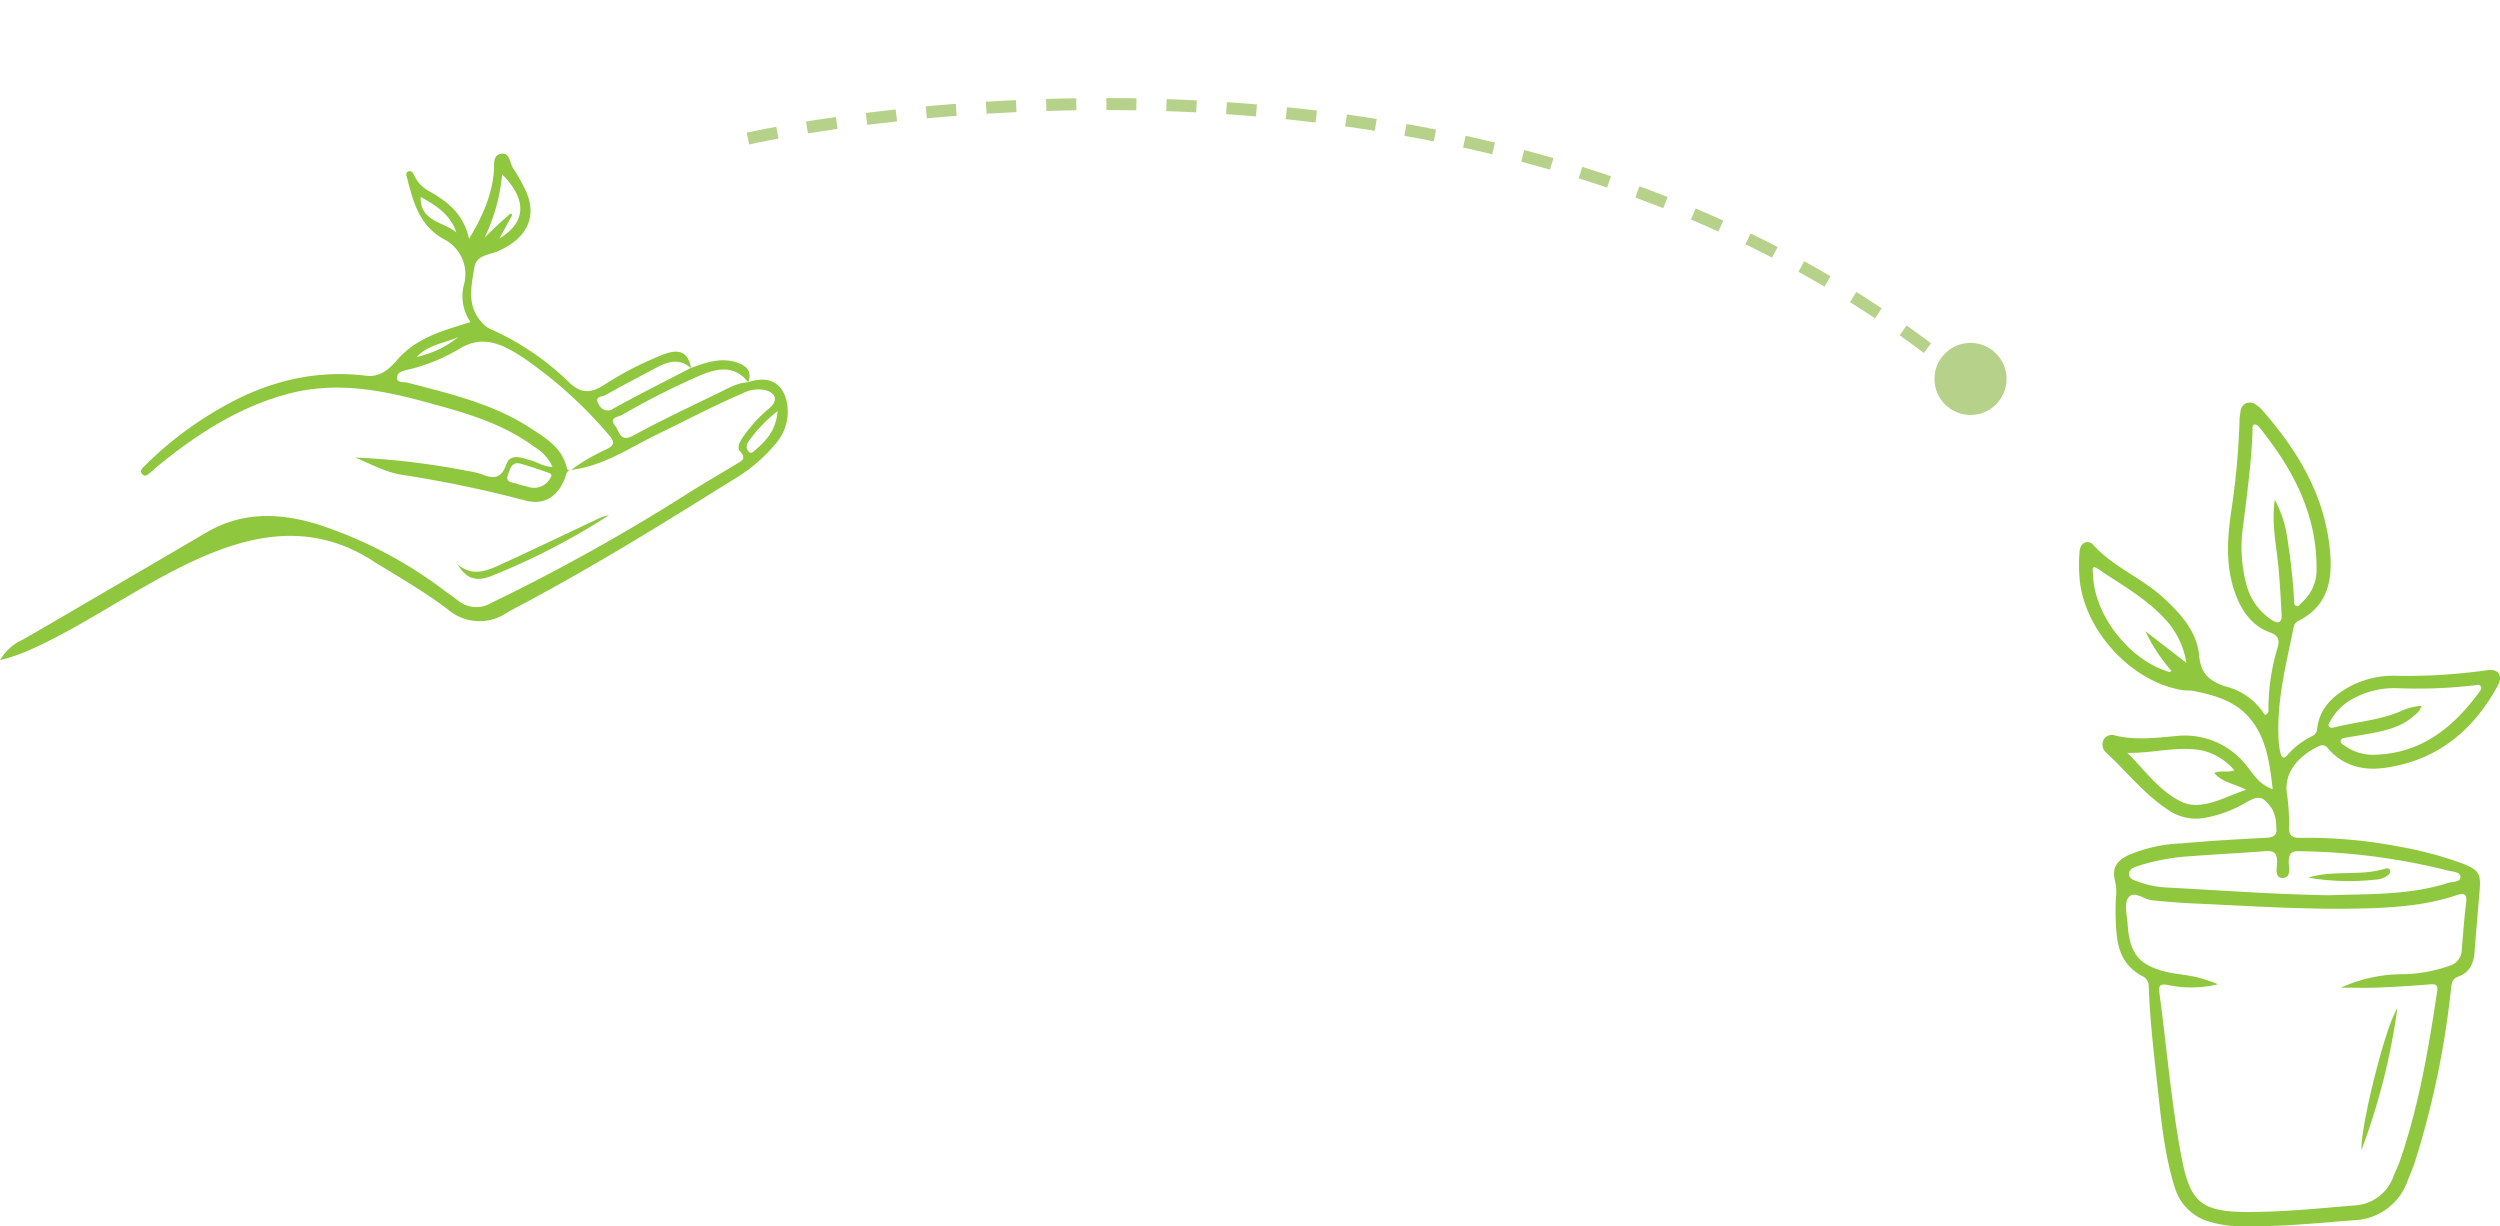 <svg xmlns="http://www.w3.org/2000/svg" xmlns:xlink="http://www.w3.org/1999/xlink" width="416.123" height="204.123" viewBox="0 0 416.123 204.123">
  <defs>
    <clipPath id="clip-path">
      <rect id="Rettangolo_148" data-name="Rettangolo 148" width="125.185" height="93.906" fill="#8fc73e"/>
    </clipPath>
    <clipPath id="clip-path-2">
      <rect id="Rettangolo_149" data-name="Rettangolo 149" width="70.073" height="137.107" fill="#8fc73e"/>
    </clipPath>
  </defs>
  <g id="Raggruppa_282" data-name="Raggruppa 282" transform="translate(-1136.296 -1224.926)">
    <g id="Raggruppa_214" data-name="Raggruppa 214" transform="translate(1147.74 1241.614) rotate(7)">
      <g id="Raggruppa_213" data-name="Raggruppa 213" transform="translate(0 0)" clip-path="url(#clip-path)">
        <path id="Tracciato_20523" data-name="Tracciato 20523" d="M89.775,50.731c-1.156-3.323-4.1-4.592-6.905-5.961-6.683-3.259-13.967-4.014-21.2-4.988-.643-.086-1.677.357-1.819-.629-.113-.785.729-1.2,1.431-1.441a30.818,30.818,0,0,0,8.562-4.77c3.614-2.746,7.259-1.208,10.519.4a72.393,72.393,0,0,1,15.7,11.037c1.175,1.039,1.035,1.624-.216,2.414a33.692,33.692,0,0,0-5.365,4.082c5.331-1.3,9.348-4.947,13.793-7.8,4.3-2.762,8.484-5.716,12.918-8.274a5.635,5.635,0,0,1,3.946-1.02c1.658.324,2.044,1.436,1,2.715a25.037,25.037,0,0,0-4.047,5.7c-.333.768-.714,1.625-.008,2.236,1.224,1.058.331,1.539-.4,2.119-2.64,2.081-5.331,4.1-7.919,6.245A325.83,325.83,0,0,1,80.008,74.466a4.807,4.807,0,0,1-5.531.3c-.817-.484-1.655-.931-2.486-1.391a71.339,71.339,0,0,0-22.245-8.361c-6.616-1.161-12.789-.588-18.3,3.65C29.881,69.868,4.88,88.94,3.278,90.089A8.126,8.126,0,0,0,0,93.9a32.428,32.428,0,0,0,5.665-2.885C22.579,80.545,39.189,59.594,60.149,70.21c4.329,1.955,8.688,3.834,12.8,6.209a8.086,8.086,0,0,0,9.781-.6c.7-.533,1.413-1.039,2.133-1.54,11.156-7.787,21.758-16.294,32.322-24.851a27.039,27.039,0,0,0,6.555-7.011,8.13,8.13,0,0,0,1.144-6.7c-1.012-3.454-3.547-4.555-6.909-2.917-1.932.337-3.42,1.569-4.992,2.577-4.361,2.8-8.736,5.583-12.953,8.588-2.015,1.436-2.318-.44-3.136-1.239-1.312-1.281.309-1.537.9-1.972a124.809,124.809,0,0,1,12.184-8.151c2.676-1.511,5.4-2.4,8,.224.482-1.99-.681-2.74-2.362-3.068-2.757-.537-5.083.685-7.418,1.852-3.977,2.727-7.995,5.4-11.9,8.218a1.588,1.588,0,0,1-2.548-.335c-1.073-1.248.431-1.313.867-1.641,2.276-1.714,4.637-3.317,6.971-4.953,2.032-1.425,4.03-3.048,6.672-1.245-.753-2.453-2.206-3.092-4.7-1.808a54.816,54.816,0,0,0-9.419,6.384c-2.04,1.66-3.67,1.823-5.747.225a45.007,45.007,0,0,0-14.161-7.235,4.311,4.311,0,0,1-1.474-.9c-2.893-2.438-2.483-5.78-2.359-8.946.085-2.152,2.326-2.349,3.748-3.251.37-.235.74-.472,1.09-.736,3.81-2.87,4.381-6.58,1.605-10.459a27.947,27.947,0,0,0-1.98-2.623C74.114,1.5,73.975-.342,72.56.056c-1.528.429-.9,2.136-.874,3.267.1,3.928-.978,7.519-2.744,11.44-1.35-3.881-4.167-5.625-7.333-6.967A5.739,5.739,0,0,1,58.584,5.39c-.227-.409-.547-.784-1.03-.519-.524.286-.219.752-.063,1.15,1.5,3.82,2.949,7.537,7.282,9.317a6.5,6.5,0,0,1,4.242,7.191A7.608,7.608,0,0,0,70.873,28.5C66.5,30.467,62.21,32.163,59.445,36.35c-1.013,1.533-2.417,3.126-4.688,3.127-8.91,0-16.72,3.145-23.692,8.5A58.926,58.926,0,0,0,20.11,58.671c-.367.476-1.078,1.108-.293,1.666.586.416,1.022-.307,1.419-.707.309-.31.571-.666.874-.982,5.812-6.058,12.135-11.392,20.046-14.587,7.34-2.965,14.885-2.6,22.467-1.513,6.654.953,13.34,1.866,19.332,5.27a7.269,7.269,0,0,1,3.394,2.929c-1.484.186-2.585-.489-3.759-.639-1.456-.185-3.453-.855-3.911,1.179-.546,2.422-1.745,2.689-3.764,2.14a13.751,13.751,0,0,0-2.612-.281,126.185,126.185,0,0,0-18.712.059c3.049.9,5.468,1.833,8.021,1.911A199.993,199.993,0,0,1,83.57,56.863c3.162.433,5.257-1.285,6.056-4.455.159-.633.1-1.338.905-1.577-.273.1-.633.254-.756-.1M73.11,3.443c4.629,3.684,4.981,7.407.851,10.646L75.6,9.945,75.3,9.722c-.632.717-1.279,1.423-1.895,2.155-.648.771-1.268,1.566-1.9,2.351A31.391,31.391,0,0,0,73.11,3.443M81.7,54.252c-.717-.149-1.843.024-1.547-1.25.23-.993.29-2.367,1.9-2.117,1.641.253,3.273.586,4.892.961.661.153.347.671.164,1.037a3.011,3.011,0,0,1-3.252,1.683c-.722-.1-1.45-.167-2.16-.314M120.3,44.1c-.251.273-.552.465-.906.1a1.292,1.292,0,0,1-.171-1.6,23.864,23.864,0,0,1,4.183-5.622c.166,3.3-1.383,5.254-3.106,7.125M60.1,8.829c2.74,1.105,5.285,2.311,6.618,5.154-2.3-1.536-6.213-1.024-6.618-5.154m2.612,26.513c1.578-2.241,4.253-2.8,6.464-4.138a16.813,16.813,0,0,1-6.464,4.138" transform="translate(0 0.001)" fill="#8fc73e"/>
        <path id="Tracciato_20524" data-name="Tracciato 20524" d="M0,11.177c2.784,1.86,5.1.436,7.33-.937C12.3,7.178,17.22,4.021,22.163.908A7.455,7.455,0,0,1,24.05,0,114.068,114.068,0,0,1,5.774,12.469C3.3,13.763,1.709,13.338,0,11.177" transform="translate(73.627 57.591)" fill="#8fc73e"/>
      </g>
    </g>
    <g id="Raggruppa_216" data-name="Raggruppa 216" transform="translate(1482.347 1291.942)">
      <g id="Raggruppa_215" data-name="Raggruppa 215" transform="translate(0 0)" clip-path="url(#clip-path-2)">
        <path id="Tracciato_20525" data-name="Tracciato 20525" d="M32.237,64.339c-.552-4.769-1.169-9.351-4.649-12.681-2.3-2.206-5.475-3.066-8.609-3.675-.582-.113-1.2-.037-1.786-.132C8.478,46.445.422,37.422.052,28.637a26.742,26.742,0,0,1,.042-3.943c.148-1.385,1.4-1.979,2.289-1,3.393,3.747,8.217,5.544,11.857,8.959,2.829,2.653,5.419,5.57,5.754,9.444.28,3.224,1.956,4.379,4.559,5.188a10.692,10.692,0,0,1,6.378,4.711c.7-.272.6-.684.6-1.01A35.069,35.069,0,0,1,33.02,40.9c.377-1.3.306-2.1-1.285-2.675-3-1.093-4.7-3.605-5.748-6.516-1.615-4.476-1.313-9.079-.651-13.666A124.772,124.772,0,0,0,26.711,3.219a8.9,8.9,0,0,1,.184-1.781A1.551,1.551,0,0,1,29.457.356a4.715,4.715,0,0,1,1.079.937c5.945,6.795,10.435,14.258,11.255,23.539.435,4.923-.47,9.07-5.282,11.51a1.46,1.46,0,0,0-.8,1.109c-1.2,5.975-2.758,11.9-2.51,18.073a12.263,12.263,0,0,0,.341,2.838c.249.892.624.927,1.189.256a12.735,12.735,0,0,1,3.955-3.05,1.443,1.443,0,0,0,.946-1.187c.34-3.38,2.476-5.458,5.242-7.019a15.394,15.394,0,0,1,7.585-1.9,94.7,94.7,0,0,0,15.389-.911c1.944-.331,2.784.857,1.832,2.6C65.569,54.667,59.5,59.621,50.832,60.8c-3.58.487-6.93-.348-9.419-3.278a1.137,1.137,0,0,0-1.568-.294c-2.968,1.378-5.846,4.146-5.225,7.926a32.449,32.449,0,0,1,.326,5.547c-.014,1.364.524,1.741,1.805,1.744a80.429,80.429,0,0,1,16.068,1.372,63.215,63.215,0,0,1,11.091,2.928c2.617,1.055,3,1.647,2.775,4.392-.281,3.458-.589,6.915-.854,10.374-.144,1.884-.855,3.364-2.733,4.037-.878.315-1.058.91-1.155,1.778a146.812,146.812,0,0,1-6,28.944c-.348,1.079-.8,2.126-1.224,3.181a9.8,9.8,0,0,1-8.962,6.636c-6.321.5-12.631,1.137-18.985,1a18.3,18.3,0,0,1-4.957-.722,8.372,8.372,0,0,1-5.891-5.78c-1.624-5.171-2.181-10.54-2.765-15.886-.636-5.826-1.349-11.65-1.553-17.516a1.8,1.8,0,0,0-1.047-1.716C7.728,94,6.532,91.514,6.26,88.464a40.153,40.153,0,0,1-.112-6.1,7.82,7.82,0,0,0-.107-2.5c-.57-2.2-.026-3.448,2.1-4.5a24.687,24.687,0,0,1,8.883-1.995c4.705-.418,9.425-.7,14.144-.936,1.338-.066,1.857-.5,1.661-1.824a6.255,6.255,0,0,0-.66-2.929c-1.538-2.232-2.211-2.379-4.5-1.04a20.8,20.8,0,0,1-6.883,2.5,8.173,8.173,0,0,1-6.13-1.472c-3.862-2.589-6.738-6.255-10.1-9.387A1.762,1.762,0,0,1,4.159,56a1.624,1.624,0,0,1,1.931-.569c3.334.777,6.689.374,10.011.071a13.02,13.02,0,0,1,11.97,5.171c1.111,1.387,1.972,2.9,4.167,3.671M23.111,96.812a18.8,18.8,0,0,1-8.438.1c-1.046-.162-1.468.071-1.318,1.17,1.274,9.3,1.988,18.681,3.784,27.905,1.4,7.178,3.394,8.7,10.741,8.73,5.99.021,11.942-.58,17.9-1.087a7.286,7.286,0,0,0,6.55-4.811c.391-.939.825-1.863,1.154-2.823,3.119-9.1,4.706-18.532,6.128-28,.147-.976-.123-1.259-1.132-1.174q-4.287.362-8.589.538c-2.093.082-4.192.016-6.289.016a24.917,24.917,0,0,1,9.774-2.232,24.2,24.2,0,0,0,8.251-1.394,2.816,2.816,0,0,0,2.083-2.7c.217-2.562.388-5.132.716-7.68.187-1.455-.144-1.864-1.593-1.38-4.99,1.671-10.154,2.066-15.386,2.2-9.522.249-19.008-.411-28.505-.835-2.269-.1-4.531-.3-6.793-.522-1.376-.136-3.055-1.724-3.972-.395-.694,1.005-.182,2.895-.085,4.383.333,5.071,2.032,7,7.006,8.055.759.161,1.536.238,2.3.365a21.985,21.985,0,0,1,5.709,1.567M41.628,82c6.329-.251,13.185.059,19.795-2.048.749-.239,2.064-.092,2.061-1,0-.857-1.294-.868-2.07-1.065a106.791,106.791,0,0,0-24.847-3.22c-1.3-.019-1.623.482-1.661,1.677-.033,1.024.5,2.767-1.018,2.78-1.373.012-.934-1.706-.917-2.662.029-1.572-.612-1.915-2.053-1.8-4.052.331-8.118.494-12.169.827a35.535,35.535,0,0,0-8.8,1.59c-.7.244-1.658.487-1.624,1.433.03.835.939,1,1.589,1.247a15.671,15.671,0,0,0,4.733.953c8.835.461,17.66,1.133,26.985,1.287M32.587,16.187A18.678,18.678,0,0,1,34.6,22.11c.57,3.547.988,7.111,1.2,10.7.021.346-.093.8.269.984.5.256.714-.277,1.006-.528a7.136,7.136,0,0,0,2.46-5.733c.04-9.063-3.973-16.477-9.421-23.313-.211-.263-.578-.624-.825-.591-.559.076-.384.652-.4,1.031-.186,5.21-.9,10.366-1.527,15.532a24.014,24.014,0,0,0,.565,10.32,10.084,10.084,0,0,0,4.156,5.669c1.083.7,1.706.463,1.638-.885-.12-2.388-.262-4.777-.456-7.16-.323-3.975-1.284-7.907-.682-11.948m24.43,34.291a2.878,2.878,0,0,1-1.1,1.5c-1.913,1.8-4.328,2.485-6.813,2.976-1.525.3-3.066.524-4.6.8-.344.061-.8.054-.913.448-.157.521.353.7.671.927a7.951,7.951,0,0,0,4.9,1.482c7.775-.193,13.122-4.5,17.468-10.447.2-.275.478-.612.225-.973s-.653-.2-.993-.143a81.826,81.826,0,0,1-12.9.482,14.322,14.322,0,0,0-7.883,2.05A9.041,9.041,0,0,0,41.8,53.069c-.157.3-.45.673-.09.956a1.148,1.148,0,0,0,.836.019c3.645-.928,7.456-1.155,10.968-2.668a9.712,9.712,0,0,1,3.5-.9M8.037,58.3c2.929,2.837,5.177,6.236,8.864,8.061a5.566,5.566,0,0,0,2.769.6c2.837-.132,5.236-1.558,8.151-2.51-1.978-1.052-4-1.221-5.3-2.8,1.043-.5,2.1,0,3.346-.452A10.287,10.287,0,0,0,20.7,57.94c-4.206-.876-8.362.458-12.663.361m7.352-13.654a27.962,27.962,0,0,1-4.331-6.592l6.813,5.26a13.836,13.836,0,0,0-3.789-7.538c-3.156-3.364-7.19-5.537-10.924-8.108-1.2-.828-.837.467-.825.941C2.5,35.39,8.461,42.972,15.079,44.846c.036.01.094-.057.31-.2" transform="translate(0 0)" fill="#8fc73e"/>
        <path id="Tracciato_20526" data-name="Tracciato 20526" d="M73.845,145.523a109.268,109.268,0,0,1-5.975,23.613c-.188-3.738,3.874-20.37,5.975-23.613" transform="translate(-20.855 -44.72)" fill="#8fc73e"/>
        <path id="Tracciato_20527" data-name="Tracciato 20527" d="M55.092,113.453c4.25-1.311,8.614-.212,12.738-1.471.305-.094.625-.154.8.138.227.367.011.682-.278.932a3.448,3.448,0,0,1-2,.722,40.009,40.009,0,0,1-11.264-.321" transform="translate(-16.93 -34.388)" fill="#8fc73e"/>
      </g>
    </g>
    <g id="Raggruppa_217" data-name="Raggruppa 217" transform="translate(1260.663 1225.999)">
      <path id="Tracciato_14116" data-name="Tracciato 14116" d="M0,1.247S124.3-14.183,198.56,63.5" transform="matrix(0.995, -0.105, 0.105, 0.995, 0, 20.755)" fill="none" stroke="#b6d18a" stroke-width="2" stroke-dasharray="5"/>
      <circle id="Ellisse_10" data-name="Ellisse 10" cx="6" cy="6" r="6" transform="translate(197.623 56.001)" fill="#b6d18a"/>
    </g>
  </g>
</svg>
